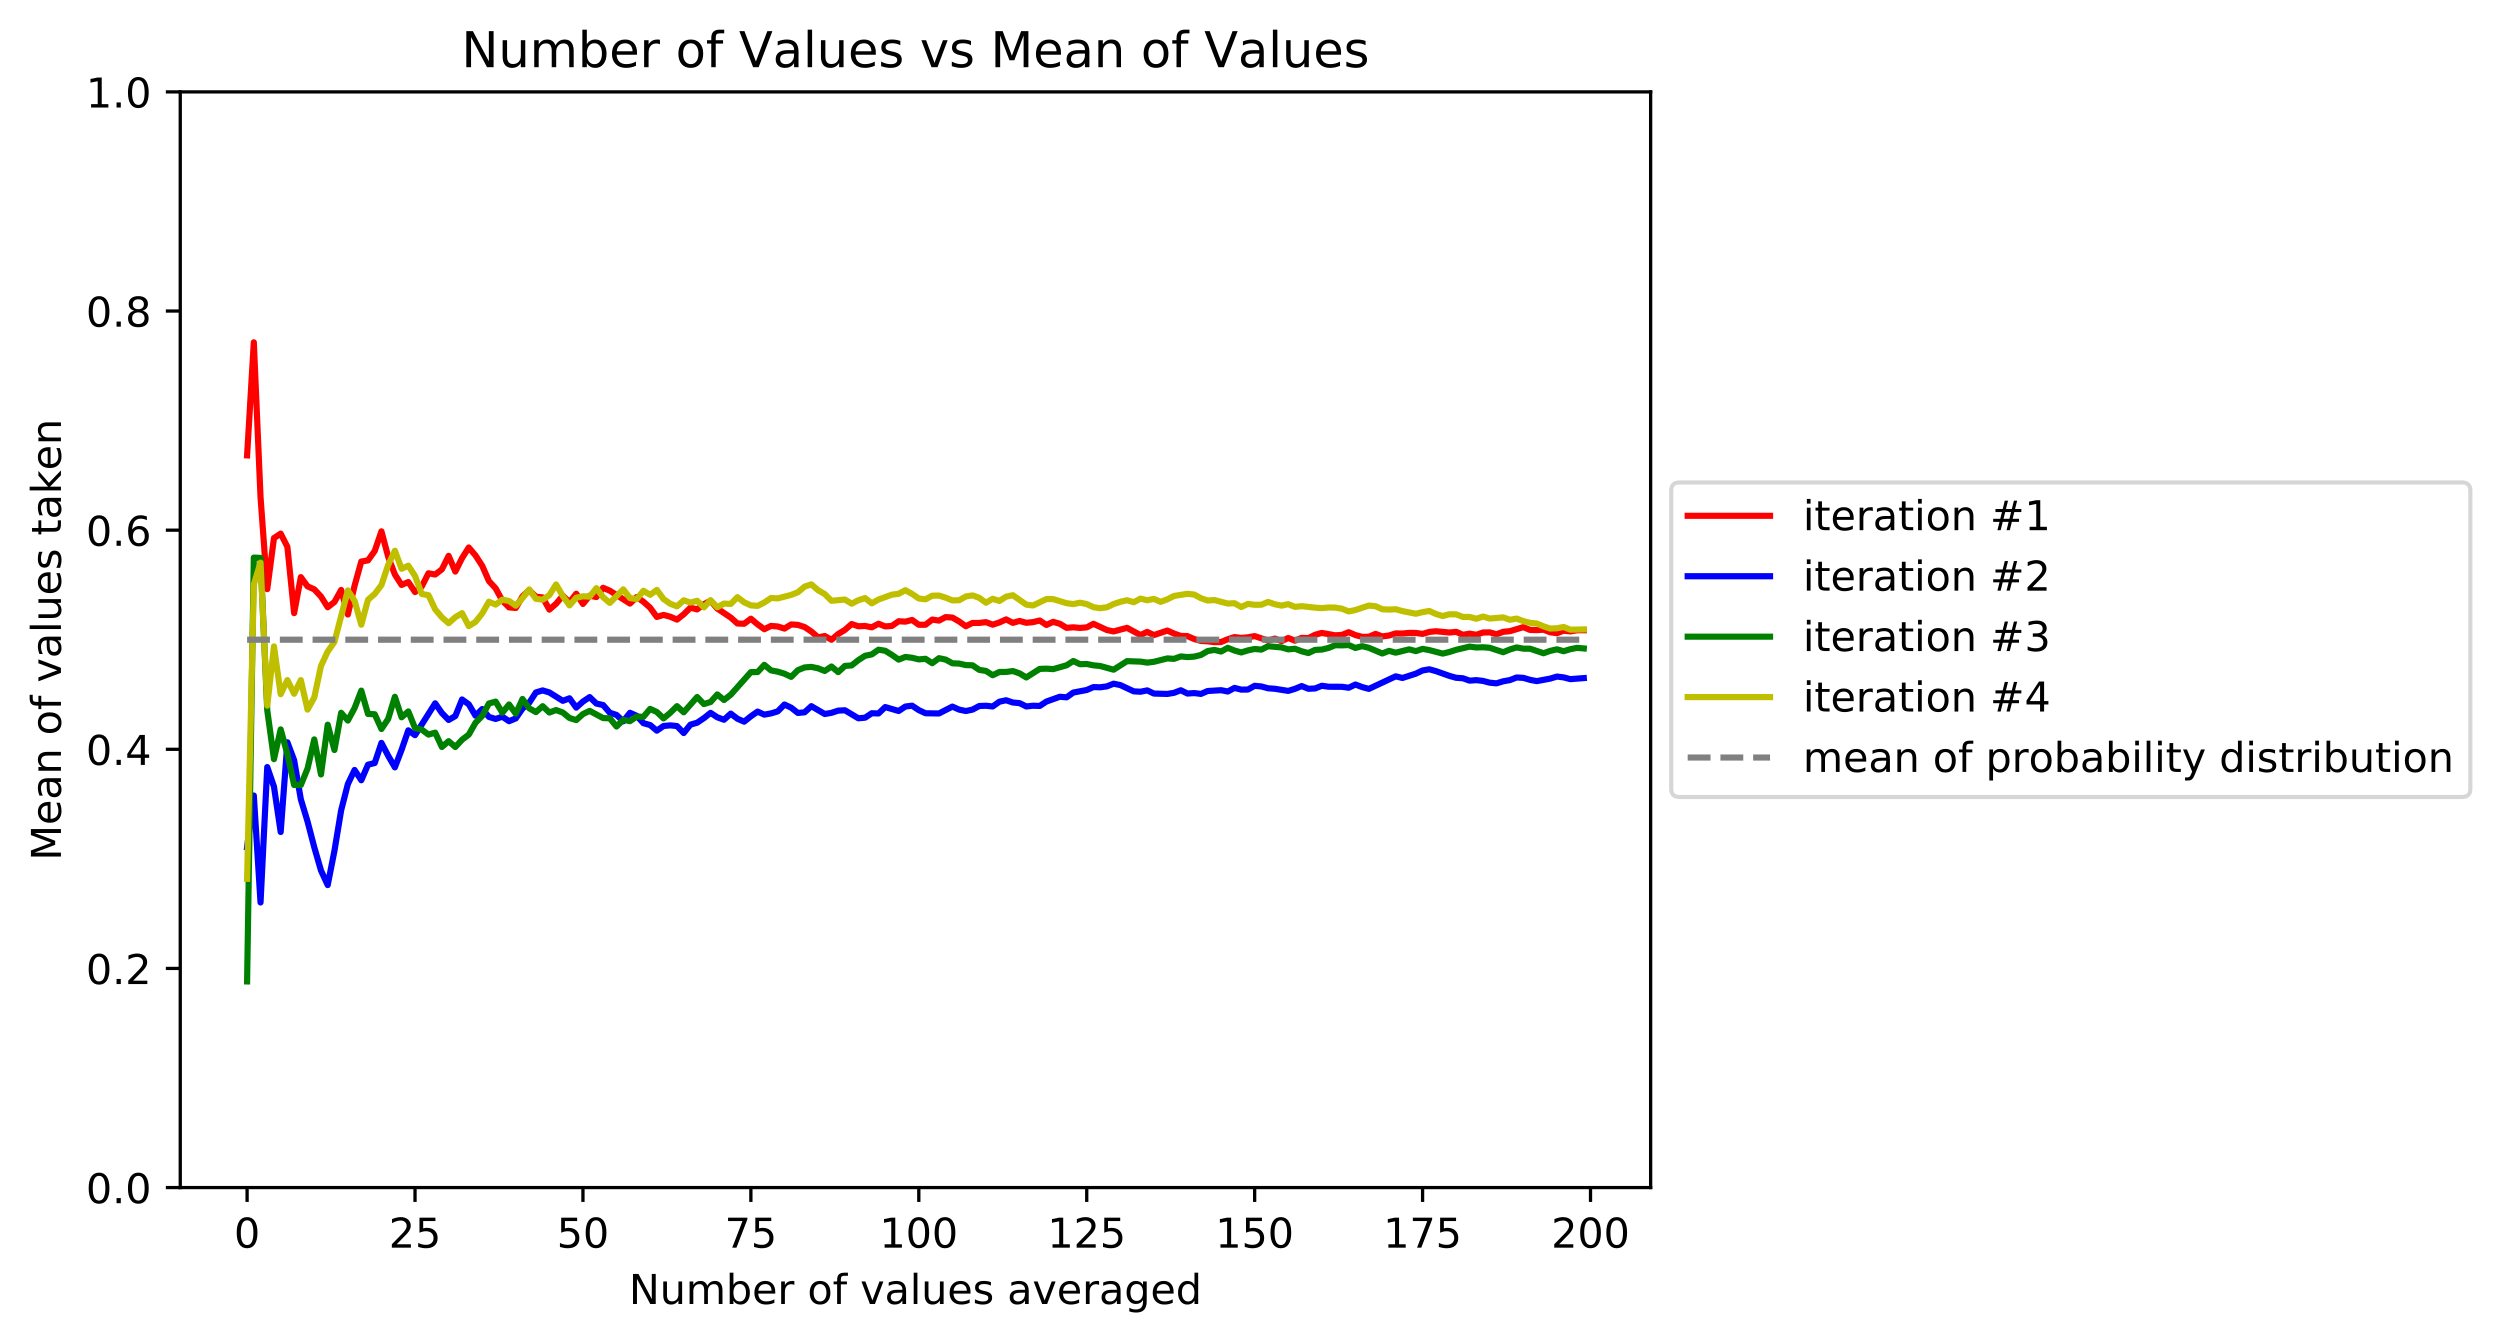 <?xml version="1.0" encoding="utf-8" standalone="no"?>
<!DOCTYPE svg PUBLIC "-//W3C//DTD SVG 1.1//EN"
  "http://www.w3.org/Graphics/SVG/1.1/DTD/svg11.dtd">
<!-- Created with matplotlib (https://matplotlib.org/) -->
<svg height="325.986pt" version="1.1" viewBox="0 0 607.193 325.986" width="607.193pt" xmlns="http://www.w3.org/2000/svg" xmlns:xlink="http://www.w3.org/1999/xlink">
 <defs>
  <style type="text/css">
*{stroke-linecap:butt;stroke-linejoin:round;}
  </style>
 </defs>
 <g id="figure_1">
  <g id="patch_1">
   <path d="M 0 325.986 
L 607.193 325.986 
L 607.193 0 
L 0 0 
z
" style="fill:#ffffff;"/>
  </g>
  <g id="axes_1">
   <g id="patch_2">
    <path d="M 43.781 288.43 
L 400.901 288.43 
L 400.901 22.318 
L 43.781 22.318 
z
" style="fill:#ffffff;"/>
   </g>
   <g id="matplotlib.axis_1">
    <g id="xtick_1">
     <g id="line2d_1">
      <defs>
       <path d="M 0 0 
L 0 3.5 
" id="m0736028b4c" style="stroke:#000000;stroke-width:0.8;"/>
      </defs>
      <g>
       <use style="stroke:#000000;stroke-width:0.8;" x="60.014" xlink:href="#m0736028b4c" y="288.43"/>
      </g>
     </g>
     <g id="text_1">
      <!-- 0 -->
      <defs>
       <path d="M 31.781 66.406 
Q 24.172 66.406 20.328 58.906 
Q 16.5 51.422 16.5 36.375 
Q 16.5 21.391 20.328 13.891 
Q 24.172 6.391 31.781 6.391 
Q 39.453 6.391 43.281 13.891 
Q 47.125 21.391 47.125 36.375 
Q 47.125 51.422 43.281 58.906 
Q 39.453 66.406 31.781 66.406 
z
M 31.781 74.219 
Q 44.047 74.219 50.516 64.516 
Q 56.984 54.828 56.984 36.375 
Q 56.984 17.969 50.516 8.266 
Q 44.047 -1.422 31.781 -1.422 
Q 19.531 -1.422 13.062 8.266 
Q 6.594 17.969 6.594 36.375 
Q 6.594 54.828 13.062 64.516 
Q 19.531 74.219 31.781 74.219 
z
" id="DejaVuSans-48"/>
      </defs>
      <g transform="translate(56.833 303.029)scale(0.1 -0.1)">
       <use xlink:href="#DejaVuSans-48"/>
      </g>
     </g>
    </g>
    <g id="xtick_2">
     <g id="line2d_2">
      <g>
       <use style="stroke:#000000;stroke-width:0.8;" x="100.8" xlink:href="#m0736028b4c" y="288.43"/>
      </g>
     </g>
     <g id="text_2">
      <!-- 25 -->
      <defs>
       <path d="M 19.188 8.297 
L 53.609 8.297 
L 53.609 0 
L 7.328 0 
L 7.328 8.297 
Q 12.938 14.109 22.625 23.891 
Q 32.328 33.688 34.812 36.531 
Q 39.547 41.844 41.422 45.531 
Q 43.312 49.219 43.312 52.781 
Q 43.312 58.594 39.234 62.25 
Q 35.156 65.922 28.609 65.922 
Q 23.969 65.922 18.812 64.312 
Q 13.672 62.703 7.812 59.422 
L 7.812 69.391 
Q 13.766 71.781 18.938 73 
Q 24.125 74.219 28.422 74.219 
Q 39.75 74.219 46.484 68.547 
Q 53.219 62.891 53.219 53.422 
Q 53.219 48.922 51.531 44.891 
Q 49.859 40.875 45.406 35.406 
Q 44.188 33.984 37.641 27.219 
Q 31.109 20.453 19.188 8.297 
z
" id="DejaVuSans-50"/>
       <path d="M 10.797 72.906 
L 49.516 72.906 
L 49.516 64.594 
L 19.828 64.594 
L 19.828 46.734 
Q 21.969 47.469 24.109 47.828 
Q 26.266 48.188 28.422 48.188 
Q 40.625 48.188 47.75 41.5 
Q 54.891 34.812 54.891 23.391 
Q 54.891 11.625 47.562 5.094 
Q 40.234 -1.422 26.906 -1.422 
Q 22.312 -1.422 17.547 -0.641 
Q 12.797 0.141 7.719 1.703 
L 7.719 11.625 
Q 12.109 9.234 16.797 8.062 
Q 21.484 6.891 26.703 6.891 
Q 35.156 6.891 40.078 11.328 
Q 45.016 15.766 45.016 23.391 
Q 45.016 31 40.078 35.438 
Q 35.156 39.891 26.703 39.891 
Q 22.75 39.891 18.812 39.016 
Q 14.891 38.141 10.797 36.281 
z
" id="DejaVuSans-53"/>
      </defs>
      <g transform="translate(94.437 303.029)scale(0.1 -0.1)">
       <use xlink:href="#DejaVuSans-50"/>
       <use x="63.623" xlink:href="#DejaVuSans-53"/>
      </g>
     </g>
    </g>
    <g id="xtick_3">
     <g id="line2d_3">
      <g>
       <use style="stroke:#000000;stroke-width:0.8;" x="141.585" xlink:href="#m0736028b4c" y="288.43"/>
      </g>
     </g>
     <g id="text_3">
      <!-- 50 -->
      <g transform="translate(135.223 303.029)scale(0.1 -0.1)">
       <use xlink:href="#DejaVuSans-53"/>
       <use x="63.623" xlink:href="#DejaVuSans-48"/>
      </g>
     </g>
    </g>
    <g id="xtick_4">
     <g id="line2d_4">
      <g>
       <use style="stroke:#000000;stroke-width:0.8;" x="182.371" xlink:href="#m0736028b4c" y="288.43"/>
      </g>
     </g>
     <g id="text_4">
      <!-- 75 -->
      <defs>
       <path d="M 8.203 72.906 
L 55.078 72.906 
L 55.078 68.703 
L 28.609 0 
L 18.312 0 
L 43.219 64.594 
L 8.203 64.594 
z
" id="DejaVuSans-55"/>
      </defs>
      <g transform="translate(176.009 303.029)scale(0.1 -0.1)">
       <use xlink:href="#DejaVuSans-55"/>
       <use x="63.623" xlink:href="#DejaVuSans-53"/>
      </g>
     </g>
    </g>
    <g id="xtick_5">
     <g id="line2d_5">
      <g>
       <use style="stroke:#000000;stroke-width:0.8;" x="223.157" xlink:href="#m0736028b4c" y="288.43"/>
      </g>
     </g>
     <g id="text_5">
      <!-- 100 -->
      <defs>
       <path d="M 12.406 8.297 
L 28.516 8.297 
L 28.516 63.922 
L 10.984 60.406 
L 10.984 69.391 
L 28.422 72.906 
L 38.281 72.906 
L 38.281 8.297 
L 54.391 8.297 
L 54.391 0 
L 12.406 0 
z
" id="DejaVuSans-49"/>
      </defs>
      <g transform="translate(213.613 303.029)scale(0.1 -0.1)">
       <use xlink:href="#DejaVuSans-49"/>
       <use x="63.623" xlink:href="#DejaVuSans-48"/>
       <use x="127.246" xlink:href="#DejaVuSans-48"/>
      </g>
     </g>
    </g>
    <g id="xtick_6">
     <g id="line2d_6">
      <g>
       <use style="stroke:#000000;stroke-width:0.8;" x="263.943" xlink:href="#m0736028b4c" y="288.43"/>
      </g>
     </g>
     <g id="text_6">
      <!-- 125 -->
      <g transform="translate(254.399 303.029)scale(0.1 -0.1)">
       <use xlink:href="#DejaVuSans-49"/>
       <use x="63.623" xlink:href="#DejaVuSans-50"/>
       <use x="127.246" xlink:href="#DejaVuSans-53"/>
      </g>
     </g>
    </g>
    <g id="xtick_7">
     <g id="line2d_7">
      <g>
       <use style="stroke:#000000;stroke-width:0.8;" x="304.728" xlink:href="#m0736028b4c" y="288.43"/>
      </g>
     </g>
     <g id="text_7">
      <!-- 150 -->
      <g transform="translate(295.185 303.029)scale(0.1 -0.1)">
       <use xlink:href="#DejaVuSans-49"/>
       <use x="63.623" xlink:href="#DejaVuSans-53"/>
       <use x="127.246" xlink:href="#DejaVuSans-48"/>
      </g>
     </g>
    </g>
    <g id="xtick_8">
     <g id="line2d_8">
      <g>
       <use style="stroke:#000000;stroke-width:0.8;" x="345.514" xlink:href="#m0736028b4c" y="288.43"/>
      </g>
     </g>
     <g id="text_8">
      <!-- 175 -->
      <g transform="translate(335.97 303.029)scale(0.1 -0.1)">
       <use xlink:href="#DejaVuSans-49"/>
       <use x="63.623" xlink:href="#DejaVuSans-55"/>
       <use x="127.246" xlink:href="#DejaVuSans-53"/>
      </g>
     </g>
    </g>
    <g id="xtick_9">
     <g id="line2d_9">
      <g>
       <use style="stroke:#000000;stroke-width:0.8;" x="386.3" xlink:href="#m0736028b4c" y="288.43"/>
      </g>
     </g>
     <g id="text_9">
      <!-- 200 -->
      <g transform="translate(376.756 303.029)scale(0.1 -0.1)">
       <use xlink:href="#DejaVuSans-50"/>
       <use x="63.623" xlink:href="#DejaVuSans-48"/>
       <use x="127.246" xlink:href="#DejaVuSans-48"/>
      </g>
     </g>
    </g>
    <g id="text_10">
     <!-- Number of values averaged -->
     <defs>
      <path d="M 9.812 72.906 
L 23.094 72.906 
L 55.422 11.922 
L 55.422 72.906 
L 64.984 72.906 
L 64.984 0 
L 51.703 0 
L 19.391 60.984 
L 19.391 0 
L 9.812 0 
z
" id="DejaVuSans-78"/>
      <path d="M 8.5 21.578 
L 8.5 54.688 
L 17.484 54.688 
L 17.484 21.922 
Q 17.484 14.156 20.5 10.266 
Q 23.531 6.391 29.594 6.391 
Q 36.859 6.391 41.078 11.031 
Q 45.312 15.672 45.312 23.688 
L 45.312 54.688 
L 54.297 54.688 
L 54.297 0 
L 45.312 0 
L 45.312 8.406 
Q 42.047 3.422 37.719 1 
Q 33.406 -1.422 27.688 -1.422 
Q 18.266 -1.422 13.375 4.438 
Q 8.5 10.297 8.5 21.578 
z
M 31.109 56 
z
" id="DejaVuSans-117"/>
      <path d="M 52 44.188 
Q 55.375 50.25 60.062 53.125 
Q 64.75 56 71.094 56 
Q 79.641 56 84.281 50.016 
Q 88.922 44.047 88.922 33.016 
L 88.922 0 
L 79.891 0 
L 79.891 32.719 
Q 79.891 40.578 77.094 44.375 
Q 74.312 48.188 68.609 48.188 
Q 61.625 48.188 57.562 43.547 
Q 53.516 38.922 53.516 30.906 
L 53.516 0 
L 44.484 0 
L 44.484 32.719 
Q 44.484 40.625 41.703 44.406 
Q 38.922 48.188 33.109 48.188 
Q 26.219 48.188 22.156 43.531 
Q 18.109 38.875 18.109 30.906 
L 18.109 0 
L 9.078 0 
L 9.078 54.688 
L 18.109 54.688 
L 18.109 46.188 
Q 21.188 51.219 25.484 53.609 
Q 29.781 56 35.688 56 
Q 41.656 56 45.828 52.969 
Q 50 49.953 52 44.188 
z
" id="DejaVuSans-109"/>
      <path d="M 48.688 27.297 
Q 48.688 37.203 44.609 42.844 
Q 40.531 48.484 33.406 48.484 
Q 26.266 48.484 22.188 42.844 
Q 18.109 37.203 18.109 27.297 
Q 18.109 17.391 22.188 11.75 
Q 26.266 6.109 33.406 6.109 
Q 40.531 6.109 44.609 11.75 
Q 48.688 17.391 48.688 27.297 
z
M 18.109 46.391 
Q 20.953 51.266 25.266 53.625 
Q 29.594 56 35.594 56 
Q 45.562 56 51.781 48.094 
Q 58.016 40.188 58.016 27.297 
Q 58.016 14.406 51.781 6.484 
Q 45.562 -1.422 35.594 -1.422 
Q 29.594 -1.422 25.266 0.953 
Q 20.953 3.328 18.109 8.203 
L 18.109 0 
L 9.078 0 
L 9.078 75.984 
L 18.109 75.984 
z
" id="DejaVuSans-98"/>
      <path d="M 56.203 29.594 
L 56.203 25.203 
L 14.891 25.203 
Q 15.484 15.922 20.484 11.062 
Q 25.484 6.203 34.422 6.203 
Q 39.594 6.203 44.453 7.469 
Q 49.312 8.734 54.109 11.281 
L 54.109 2.781 
Q 49.266 0.734 44.188 -0.344 
Q 39.109 -1.422 33.891 -1.422 
Q 20.797 -1.422 13.156 6.188 
Q 5.516 13.812 5.516 26.812 
Q 5.516 40.234 12.766 48.109 
Q 20.016 56 32.328 56 
Q 43.359 56 49.781 48.891 
Q 56.203 41.797 56.203 29.594 
z
M 47.219 32.234 
Q 47.125 39.594 43.094 43.984 
Q 39.062 48.391 32.422 48.391 
Q 24.906 48.391 20.391 44.141 
Q 15.875 39.891 15.188 32.172 
z
" id="DejaVuSans-101"/>
      <path d="M 41.109 46.297 
Q 39.594 47.172 37.812 47.578 
Q 36.031 48 33.891 48 
Q 26.266 48 22.188 43.047 
Q 18.109 38.094 18.109 28.812 
L 18.109 0 
L 9.078 0 
L 9.078 54.688 
L 18.109 54.688 
L 18.109 46.188 
Q 20.953 51.172 25.484 53.578 
Q 30.031 56 36.531 56 
Q 37.453 56 38.578 55.875 
Q 39.703 55.766 41.062 55.516 
z
" id="DejaVuSans-114"/>
      <path id="DejaVuSans-32"/>
      <path d="M 30.609 48.391 
Q 23.391 48.391 19.188 42.75 
Q 14.984 37.109 14.984 27.297 
Q 14.984 17.484 19.156 11.844 
Q 23.344 6.203 30.609 6.203 
Q 37.797 6.203 41.984 11.859 
Q 46.188 17.531 46.188 27.297 
Q 46.188 37.016 41.984 42.703 
Q 37.797 48.391 30.609 48.391 
z
M 30.609 56 
Q 42.328 56 49.016 48.375 
Q 55.719 40.766 55.719 27.297 
Q 55.719 13.875 49.016 6.219 
Q 42.328 -1.422 30.609 -1.422 
Q 18.844 -1.422 12.172 6.219 
Q 5.516 13.875 5.516 27.297 
Q 5.516 40.766 12.172 48.375 
Q 18.844 56 30.609 56 
z
" id="DejaVuSans-111"/>
      <path d="M 37.109 75.984 
L 37.109 68.5 
L 28.516 68.5 
Q 23.688 68.5 21.797 66.547 
Q 19.922 64.594 19.922 59.516 
L 19.922 54.688 
L 34.719 54.688 
L 34.719 47.703 
L 19.922 47.703 
L 19.922 0 
L 10.891 0 
L 10.891 47.703 
L 2.297 47.703 
L 2.297 54.688 
L 10.891 54.688 
L 10.891 58.5 
Q 10.891 67.625 15.141 71.797 
Q 19.391 75.984 28.609 75.984 
z
" id="DejaVuSans-102"/>
      <path d="M 2.984 54.688 
L 12.5 54.688 
L 29.594 8.797 
L 46.688 54.688 
L 56.203 54.688 
L 35.688 0 
L 23.484 0 
z
" id="DejaVuSans-118"/>
      <path d="M 34.281 27.484 
Q 23.391 27.484 19.188 25 
Q 14.984 22.516 14.984 16.5 
Q 14.984 11.719 18.141 8.906 
Q 21.297 6.109 26.703 6.109 
Q 34.188 6.109 38.703 11.406 
Q 43.219 16.703 43.219 25.484 
L 43.219 27.484 
z
M 52.203 31.203 
L 52.203 0 
L 43.219 0 
L 43.219 8.297 
Q 40.141 3.328 35.547 0.953 
Q 30.953 -1.422 24.312 -1.422 
Q 15.922 -1.422 10.953 3.297 
Q 6 8.016 6 15.922 
Q 6 25.141 12.172 29.828 
Q 18.359 34.516 30.609 34.516 
L 43.219 34.516 
L 43.219 35.406 
Q 43.219 41.609 39.141 45 
Q 35.062 48.391 27.688 48.391 
Q 23 48.391 18.547 47.266 
Q 14.109 46.141 10.016 43.891 
L 10.016 52.203 
Q 14.938 54.109 19.578 55.047 
Q 24.219 56 28.609 56 
Q 40.484 56 46.344 49.844 
Q 52.203 43.703 52.203 31.203 
z
" id="DejaVuSans-97"/>
      <path d="M 9.422 75.984 
L 18.406 75.984 
L 18.406 0 
L 9.422 0 
z
" id="DejaVuSans-108"/>
      <path d="M 44.281 53.078 
L 44.281 44.578 
Q 40.484 46.531 36.375 47.5 
Q 32.281 48.484 27.875 48.484 
Q 21.188 48.484 17.844 46.438 
Q 14.5 44.391 14.5 40.281 
Q 14.5 37.156 16.891 35.375 
Q 19.281 33.594 26.516 31.984 
L 29.594 31.297 
Q 39.156 29.25 43.188 25.516 
Q 47.219 21.781 47.219 15.094 
Q 47.219 7.469 41.188 3.016 
Q 35.156 -1.422 24.609 -1.422 
Q 20.219 -1.422 15.453 -0.562 
Q 10.688 0.297 5.422 2 
L 5.422 11.281 
Q 10.406 8.688 15.234 7.391 
Q 20.062 6.109 24.812 6.109 
Q 31.156 6.109 34.562 8.281 
Q 37.984 10.453 37.984 14.406 
Q 37.984 18.062 35.516 20.016 
Q 33.062 21.969 24.703 23.781 
L 21.578 24.516 
Q 13.234 26.266 9.516 29.906 
Q 5.812 33.547 5.812 39.891 
Q 5.812 47.609 11.281 51.797 
Q 16.75 56 26.812 56 
Q 31.781 56 36.172 55.266 
Q 40.578 54.547 44.281 53.078 
z
" id="DejaVuSans-115"/>
      <path d="M 45.406 27.984 
Q 45.406 37.75 41.375 43.109 
Q 37.359 48.484 30.078 48.484 
Q 22.859 48.484 18.828 43.109 
Q 14.797 37.75 14.797 27.984 
Q 14.797 18.266 18.828 12.891 
Q 22.859 7.516 30.078 7.516 
Q 37.359 7.516 41.375 12.891 
Q 45.406 18.266 45.406 27.984 
z
M 54.391 6.781 
Q 54.391 -7.172 48.188 -13.984 
Q 42 -20.797 29.203 -20.797 
Q 24.469 -20.797 20.266 -20.094 
Q 16.062 -19.391 12.109 -17.922 
L 12.109 -9.188 
Q 16.062 -11.328 19.922 -12.344 
Q 23.781 -13.375 27.781 -13.375 
Q 36.625 -13.375 41.016 -8.766 
Q 45.406 -4.156 45.406 5.172 
L 45.406 9.625 
Q 42.625 4.781 38.281 2.391 
Q 33.938 0 27.875 0 
Q 17.828 0 11.672 7.656 
Q 5.516 15.328 5.516 27.984 
Q 5.516 40.672 11.672 48.328 
Q 17.828 56 27.875 56 
Q 33.938 56 38.281 53.609 
Q 42.625 51.219 45.406 46.391 
L 45.406 54.688 
L 54.391 54.688 
z
" id="DejaVuSans-103"/>
      <path d="M 45.406 46.391 
L 45.406 75.984 
L 54.391 75.984 
L 54.391 0 
L 45.406 0 
L 45.406 8.203 
Q 42.578 3.328 38.25 0.953 
Q 33.938 -1.422 27.875 -1.422 
Q 17.969 -1.422 11.734 6.484 
Q 5.516 14.406 5.516 27.297 
Q 5.516 40.188 11.734 48.094 
Q 17.969 56 27.875 56 
Q 33.938 56 38.25 53.625 
Q 42.578 51.266 45.406 46.391 
z
M 14.797 27.297 
Q 14.797 17.391 18.875 11.75 
Q 22.953 6.109 30.078 6.109 
Q 37.203 6.109 41.297 11.75 
Q 45.406 17.391 45.406 27.297 
Q 45.406 37.203 41.297 42.844 
Q 37.203 48.484 30.078 48.484 
Q 22.953 48.484 18.875 42.844 
Q 14.797 37.203 14.797 27.297 
z
" id="DejaVuSans-100"/>
     </defs>
     <g transform="translate(152.762 316.707)scale(0.1 -0.1)">
      <use xlink:href="#DejaVuSans-78"/>
      <use x="74.805" xlink:href="#DejaVuSans-117"/>
      <use x="138.184" xlink:href="#DejaVuSans-109"/>
      <use x="235.596" xlink:href="#DejaVuSans-98"/>
      <use x="299.072" xlink:href="#DejaVuSans-101"/>
      <use x="360.596" xlink:href="#DejaVuSans-114"/>
      <use x="401.709" xlink:href="#DejaVuSans-32"/>
      <use x="433.496" xlink:href="#DejaVuSans-111"/>
      <use x="494.678" xlink:href="#DejaVuSans-102"/>
      <use x="529.883" xlink:href="#DejaVuSans-32"/>
      <use x="561.67" xlink:href="#DejaVuSans-118"/>
      <use x="620.85" xlink:href="#DejaVuSans-97"/>
      <use x="682.129" xlink:href="#DejaVuSans-108"/>
      <use x="709.912" xlink:href="#DejaVuSans-117"/>
      <use x="773.291" xlink:href="#DejaVuSans-101"/>
      <use x="834.814" xlink:href="#DejaVuSans-115"/>
      <use x="886.914" xlink:href="#DejaVuSans-32"/>
      <use x="918.701" xlink:href="#DejaVuSans-97"/>
      <use x="979.98" xlink:href="#DejaVuSans-118"/>
      <use x="1039.16" xlink:href="#DejaVuSans-101"/>
      <use x="1100.684" xlink:href="#DejaVuSans-114"/>
      <use x="1141.797" xlink:href="#DejaVuSans-97"/>
      <use x="1203.076" xlink:href="#DejaVuSans-103"/>
      <use x="1266.553" xlink:href="#DejaVuSans-101"/>
      <use x="1328.076" xlink:href="#DejaVuSans-100"/>
     </g>
    </g>
   </g>
   <g id="matplotlib.axis_2">
    <g id="ytick_1">
     <g id="line2d_10">
      <defs>
       <path d="M 0 0 
L -3.5 0 
" id="m48accace55" style="stroke:#000000;stroke-width:0.8;"/>
      </defs>
      <g>
       <use style="stroke:#000000;stroke-width:0.8;" x="43.781" xlink:href="#m48accace55" y="288.43"/>
      </g>
     </g>
     <g id="text_11">
      <!-- 0.0 -->
      <defs>
       <path d="M 10.688 12.406 
L 21 12.406 
L 21 0 
L 10.688 0 
z
" id="DejaVuSans-46"/>
      </defs>
      <g transform="translate(20.878 292.229)scale(0.1 -0.1)">
       <use xlink:href="#DejaVuSans-48"/>
       <use x="63.623" xlink:href="#DejaVuSans-46"/>
       <use x="95.41" xlink:href="#DejaVuSans-48"/>
      </g>
     </g>
    </g>
    <g id="ytick_2">
     <g id="line2d_11">
      <g>
       <use style="stroke:#000000;stroke-width:0.8;" x="43.781" xlink:href="#m48accace55" y="235.208"/>
      </g>
     </g>
     <g id="text_12">
      <!-- 0.2 -->
      <g transform="translate(20.878 239.007)scale(0.1 -0.1)">
       <use xlink:href="#DejaVuSans-48"/>
       <use x="63.623" xlink:href="#DejaVuSans-46"/>
       <use x="95.41" xlink:href="#DejaVuSans-50"/>
      </g>
     </g>
    </g>
    <g id="ytick_3">
     <g id="line2d_12">
      <g>
       <use style="stroke:#000000;stroke-width:0.8;" x="43.781" xlink:href="#m48accace55" y="181.985"/>
      </g>
     </g>
     <g id="text_13">
      <!-- 0.4 -->
      <defs>
       <path d="M 37.797 64.312 
L 12.891 25.391 
L 37.797 25.391 
z
M 35.203 72.906 
L 47.609 72.906 
L 47.609 25.391 
L 58.016 25.391 
L 58.016 17.188 
L 47.609 17.188 
L 47.609 0 
L 37.797 0 
L 37.797 17.188 
L 4.891 17.188 
L 4.891 26.703 
z
" id="DejaVuSans-52"/>
      </defs>
      <g transform="translate(20.878 185.785)scale(0.1 -0.1)">
       <use xlink:href="#DejaVuSans-48"/>
       <use x="63.623" xlink:href="#DejaVuSans-46"/>
       <use x="95.41" xlink:href="#DejaVuSans-52"/>
      </g>
     </g>
    </g>
    <g id="ytick_4">
     <g id="line2d_13">
      <g>
       <use style="stroke:#000000;stroke-width:0.8;" x="43.781" xlink:href="#m48accace55" y="128.763"/>
      </g>
     </g>
     <g id="text_14">
      <!-- 0.6 -->
      <defs>
       <path d="M 33.016 40.375 
Q 26.375 40.375 22.484 35.828 
Q 18.609 31.297 18.609 23.391 
Q 18.609 15.531 22.484 10.953 
Q 26.375 6.391 33.016 6.391 
Q 39.656 6.391 43.531 10.953 
Q 47.406 15.531 47.406 23.391 
Q 47.406 31.297 43.531 35.828 
Q 39.656 40.375 33.016 40.375 
z
M 52.594 71.297 
L 52.594 62.312 
Q 48.875 64.062 45.094 64.984 
Q 41.312 65.922 37.594 65.922 
Q 27.828 65.922 22.672 59.328 
Q 17.531 52.734 16.797 39.406 
Q 19.672 43.656 24.016 45.922 
Q 28.375 48.188 33.594 48.188 
Q 44.578 48.188 50.953 41.516 
Q 57.328 34.859 57.328 23.391 
Q 57.328 12.156 50.688 5.359 
Q 44.047 -1.422 33.016 -1.422 
Q 20.359 -1.422 13.672 8.266 
Q 6.984 17.969 6.984 36.375 
Q 6.984 53.656 15.188 63.938 
Q 23.391 74.219 37.203 74.219 
Q 40.922 74.219 44.703 73.484 
Q 48.484 72.75 52.594 71.297 
z
" id="DejaVuSans-54"/>
      </defs>
      <g transform="translate(20.878 132.562)scale(0.1 -0.1)">
       <use xlink:href="#DejaVuSans-48"/>
       <use x="63.623" xlink:href="#DejaVuSans-46"/>
       <use x="95.41" xlink:href="#DejaVuSans-54"/>
      </g>
     </g>
    </g>
    <g id="ytick_5">
     <g id="line2d_14">
      <g>
       <use style="stroke:#000000;stroke-width:0.8;" x="43.781" xlink:href="#m48accace55" y="75.541"/>
      </g>
     </g>
     <g id="text_15">
      <!-- 0.8 -->
      <defs>
       <path d="M 31.781 34.625 
Q 24.75 34.625 20.719 30.859 
Q 16.703 27.094 16.703 20.516 
Q 16.703 13.922 20.719 10.156 
Q 24.75 6.391 31.781 6.391 
Q 38.812 6.391 42.859 10.172 
Q 46.922 13.969 46.922 20.516 
Q 46.922 27.094 42.891 30.859 
Q 38.875 34.625 31.781 34.625 
z
M 21.922 38.812 
Q 15.578 40.375 12.031 44.719 
Q 8.5 49.078 8.5 55.328 
Q 8.5 64.062 14.719 69.141 
Q 20.953 74.219 31.781 74.219 
Q 42.672 74.219 48.875 69.141 
Q 55.078 64.062 55.078 55.328 
Q 55.078 49.078 51.531 44.719 
Q 48 40.375 41.703 38.812 
Q 48.828 37.156 52.797 32.312 
Q 56.781 27.484 56.781 20.516 
Q 56.781 9.906 50.312 4.234 
Q 43.844 -1.422 31.781 -1.422 
Q 19.734 -1.422 13.25 4.234 
Q 6.781 9.906 6.781 20.516 
Q 6.781 27.484 10.781 32.312 
Q 14.797 37.156 21.922 38.812 
z
M 18.312 54.391 
Q 18.312 48.734 21.844 45.562 
Q 25.391 42.391 31.781 42.391 
Q 38.141 42.391 41.719 45.562 
Q 45.312 48.734 45.312 54.391 
Q 45.312 60.062 41.719 63.234 
Q 38.141 66.406 31.781 66.406 
Q 25.391 66.406 21.844 63.234 
Q 18.312 60.062 18.312 54.391 
z
" id="DejaVuSans-56"/>
      </defs>
      <g transform="translate(20.878 79.34)scale(0.1 -0.1)">
       <use xlink:href="#DejaVuSans-48"/>
       <use x="63.623" xlink:href="#DejaVuSans-46"/>
       <use x="95.41" xlink:href="#DejaVuSans-56"/>
      </g>
     </g>
    </g>
    <g id="ytick_6">
     <g id="line2d_15">
      <g>
       <use style="stroke:#000000;stroke-width:0.8;" x="43.781" xlink:href="#m48accace55" y="22.318"/>
      </g>
     </g>
     <g id="text_16">
      <!-- 1.0 -->
      <g transform="translate(20.878 26.117)scale(0.1 -0.1)">
       <use xlink:href="#DejaVuSans-49"/>
       <use x="63.623" xlink:href="#DejaVuSans-46"/>
       <use x="95.41" xlink:href="#DejaVuSans-48"/>
      </g>
     </g>
    </g>
    <g id="text_17">
     <!-- Mean of values taken -->
     <defs>
      <path d="M 9.812 72.906 
L 24.516 72.906 
L 43.109 23.297 
L 61.812 72.906 
L 76.516 72.906 
L 76.516 0 
L 66.891 0 
L 66.891 64.016 
L 48.094 14.016 
L 38.188 14.016 
L 19.391 64.016 
L 19.391 0 
L 9.812 0 
z
" id="DejaVuSans-77"/>
      <path d="M 54.891 33.016 
L 54.891 0 
L 45.906 0 
L 45.906 32.719 
Q 45.906 40.484 42.875 44.328 
Q 39.844 48.188 33.797 48.188 
Q 26.516 48.188 22.312 43.547 
Q 18.109 38.922 18.109 30.906 
L 18.109 0 
L 9.078 0 
L 9.078 54.688 
L 18.109 54.688 
L 18.109 46.188 
Q 21.344 51.125 25.703 53.562 
Q 30.078 56 35.797 56 
Q 45.219 56 50.047 50.172 
Q 54.891 44.344 54.891 33.016 
z
" id="DejaVuSans-110"/>
      <path d="M 18.312 70.219 
L 18.312 54.688 
L 36.812 54.688 
L 36.812 47.703 
L 18.312 47.703 
L 18.312 18.016 
Q 18.312 11.328 20.141 9.422 
Q 21.969 7.516 27.594 7.516 
L 36.812 7.516 
L 36.812 0 
L 27.594 0 
Q 17.188 0 13.234 3.875 
Q 9.281 7.766 9.281 18.016 
L 9.281 47.703 
L 2.688 47.703 
L 2.688 54.688 
L 9.281 54.688 
L 9.281 70.219 
z
" id="DejaVuSans-116"/>
      <path d="M 9.078 75.984 
L 18.109 75.984 
L 18.109 31.109 
L 44.922 54.688 
L 56.391 54.688 
L 27.391 29.109 
L 57.625 0 
L 45.906 0 
L 18.109 26.703 
L 18.109 0 
L 9.078 0 
z
" id="DejaVuSans-107"/>
     </defs>
     <g transform="translate(14.798 209.009)rotate(-90)scale(0.1 -0.1)">
      <use xlink:href="#DejaVuSans-77"/>
      <use x="86.279" xlink:href="#DejaVuSans-101"/>
      <use x="147.803" xlink:href="#DejaVuSans-97"/>
      <use x="209.082" xlink:href="#DejaVuSans-110"/>
      <use x="272.461" xlink:href="#DejaVuSans-32"/>
      <use x="304.248" xlink:href="#DejaVuSans-111"/>
      <use x="365.43" xlink:href="#DejaVuSans-102"/>
      <use x="400.635" xlink:href="#DejaVuSans-32"/>
      <use x="432.422" xlink:href="#DejaVuSans-118"/>
      <use x="491.602" xlink:href="#DejaVuSans-97"/>
      <use x="552.881" xlink:href="#DejaVuSans-108"/>
      <use x="580.664" xlink:href="#DejaVuSans-117"/>
      <use x="644.043" xlink:href="#DejaVuSans-101"/>
      <use x="705.566" xlink:href="#DejaVuSans-115"/>
      <use x="757.666" xlink:href="#DejaVuSans-32"/>
      <use x="789.453" xlink:href="#DejaVuSans-116"/>
      <use x="828.662" xlink:href="#DejaVuSans-97"/>
      <use x="889.941" xlink:href="#DejaVuSans-107"/>
      <use x="947.805" xlink:href="#DejaVuSans-101"/>
      <use x="1009.328" xlink:href="#DejaVuSans-110"/>
     </g>
    </g>
   </g>
   <g id="line2d_16">
    <path clip-path="url(#p4a0a9176a3)" d="M 60.014 110.604 
L 61.645 83.146 
L 63.277 120.715 
L 64.908 143.084 
L 66.54 130.686 
L 68.171 129.605 
L 69.803 132.828 
L 71.434 148.91 
L 73.065 140.176 
L 74.697 142.411 
L 76.328 143.134 
L 77.96 144.881 
L 79.591 147.484 
L 81.223 146.215 
L 82.854 143.286 
L 84.485 149.247 
L 86.117 142.266 
L 87.748 136.383 
L 89.38 136.106 
L 91.011 133.814 
L 92.643 129.052 
L 94.274 135.207 
L 95.905 139.523 
L 97.537 142.068 
L 99.168 141.367 
L 100.8 143.794 
L 102.431 142.448 
L 104.063 139.235 
L 105.694 139.535 
L 107.325 138.285 
L 108.957 135.005 
L 110.588 138.815 
L 112.22 135.562 
L 113.851 132.972 
L 115.483 134.892 
L 117.114 137.415 
L 118.745 141.117 
L 120.377 142.894 
L 122.008 145.884 
L 123.64 147.517 
L 125.271 147.662 
L 126.903 144.848 
L 128.534 143.346 
L 130.165 144.924 
L 131.797 145.1 
L 133.428 148.06 
L 135.06 146.641 
L 136.691 144.669 
L 138.323 146.28 
L 139.954 144.203 
L 141.585 146.679 
L 143.217 144.684 
L 144.848 145.006 
L 146.48 142.767 
L 148.111 143.468 
L 151.374 145.549 
L 153.005 146.59 
L 154.637 145.012 
L 156.268 146.142 
L 157.9 147.604 
L 159.531 149.841 
L 161.163 149.349 
L 162.794 149.789 
L 164.425 150.491 
L 166.057 149.201 
L 167.688 147.589 
L 169.32 148.01 
L 170.951 146.761 
L 172.583 145.908 
L 174.214 147.806 
L 177.477 149.98 
L 179.108 151.435 
L 180.74 151.496 
L 182.371 150.271 
L 184.003 151.637 
L 185.634 152.819 
L 187.266 152.018 
L 188.897 152.156 
L 190.528 152.667 
L 192.16 151.661 
L 193.791 151.772 
L 195.423 152.296 
L 197.054 153.376 
L 198.686 154.788 
L 200.317 154.477 
L 201.948 155.383 
L 203.58 153.991 
L 205.211 152.984 
L 206.843 151.562 
L 208.474 152.109 
L 210.106 152.032 
L 211.737 152.363 
L 213.368 151.492 
L 215 152.146 
L 216.631 152.016 
L 218.263 150.883 
L 219.894 150.983 
L 221.526 150.572 
L 223.157 151.741 
L 224.788 151.735 
L 226.42 150.482 
L 228.051 150.73 
L 229.683 149.879 
L 231.314 149.991 
L 232.946 150.939 
L 234.577 152.095 
L 236.208 151.299 
L 237.84 151.294 
L 239.471 151.106 
L 241.103 151.719 
L 242.734 151.178 
L 244.366 150.437 
L 245.997 151.273 
L 247.628 150.813 
L 249.26 151.263 
L 250.891 151.1 
L 252.523 150.706 
L 254.154 151.785 
L 255.786 151.029 
L 257.417 151.505 
L 259.048 152.489 
L 260.68 152.362 
L 262.311 152.511 
L 263.943 152.376 
L 265.574 151.51 
L 268.837 153.018 
L 270.468 153.363 
L 273.731 152.488 
L 276.994 154.243 
L 278.626 153.476 
L 280.257 154.242 
L 283.52 153.15 
L 285.151 153.88 
L 286.783 154.444 
L 288.414 154.494 
L 290.046 155.214 
L 291.677 155.676 
L 293.308 155.756 
L 294.94 155.959 
L 296.571 155.932 
L 298.203 155.252 
L 299.834 154.731 
L 301.466 154.94 
L 303.097 154.785 
L 304.728 154.495 
L 307.991 155.587 
L 309.623 155.098 
L 311.254 155.733 
L 312.886 154.951 
L 314.517 155.607 
L 316.148 154.918 
L 317.78 154.988 
L 319.411 154.172 
L 321.043 153.724 
L 324.306 154.306 
L 325.937 154.203 
L 327.568 153.542 
L 329.2 154.243 
L 330.831 154.671 
L 332.463 154.656 
L 334.094 153.962 
L 335.726 154.57 
L 337.357 154.354 
L 338.988 153.839 
L 340.62 153.874 
L 342.251 153.71 
L 343.883 153.725 
L 345.514 153.965 
L 347.146 153.477 
L 348.777 153.317 
L 352.04 153.625 
L 353.671 153.459 
L 355.303 154.178 
L 356.934 153.904 
L 358.566 154.172 
L 360.197 153.621 
L 361.829 153.59 
L 363.46 154.047 
L 365.091 153.453 
L 366.723 153.297 
L 369.986 152.32 
L 371.617 152.998 
L 373.249 153.045 
L 374.88 152.932 
L 376.511 153.562 
L 378.143 153.792 
L 379.774 153.174 
L 381.406 153.351 
L 383.037 153.079 
L 384.669 153.07 
L 384.669 153.07 
" style="fill:none;stroke:#ff0000;stroke-linecap:square;stroke-width:1.5;"/>
   </g>
   <g id="line2d_17">
    <path clip-path="url(#p4a0a9176a3)" d="M 60.014 205.77 
L 61.645 193.217 
L 63.277 219.184 
L 64.908 186.307 
L 66.54 191.054 
L 68.171 202.071 
L 69.803 180.288 
L 71.434 184.63 
L 73.065 194.134 
L 74.697 199.532 
L 76.328 205.779 
L 77.96 211.416 
L 79.591 214.961 
L 81.223 206.673 
L 82.854 196.808 
L 84.485 190.431 
L 86.117 187.012 
L 87.748 189.502 
L 89.38 185.726 
L 91.011 185.324 
L 92.643 180.436 
L 94.274 183.543 
L 95.905 186.375 
L 97.537 182.101 
L 99.168 177.383 
L 100.8 178.554 
L 105.694 170.825 
L 107.325 173.171 
L 108.957 174.86 
L 110.588 173.92 
L 112.22 169.885 
L 113.851 171.06 
L 115.483 173.823 
L 117.114 172.216 
L 118.745 174.117 
L 120.377 174.618 
L 122.008 174.069 
L 123.64 175.159 
L 125.271 174.48 
L 126.903 172.107 
L 128.534 170.684 
L 130.165 168.175 
L 131.797 167.688 
L 133.428 168.178 
L 136.691 170.216 
L 138.323 169.602 
L 139.954 171.859 
L 141.585 170.399 
L 143.217 169.309 
L 144.848 170.877 
L 146.48 171.238 
L 148.111 173.117 
L 149.743 173.638 
L 151.374 175.182 
L 153.005 173.118 
L 154.637 173.85 
L 156.268 175.646 
L 157.9 176.091 
L 159.531 177.458 
L 161.163 176.326 
L 162.794 176.173 
L 164.425 176.346 
L 166.057 178.036 
L 167.688 175.999 
L 169.32 175.534 
L 170.951 174.431 
L 172.583 173.134 
L 174.214 174.214 
L 175.845 174.808 
L 177.477 173.326 
L 179.108 174.564 
L 180.74 175.276 
L 182.371 173.968 
L 184.003 172.83 
L 185.634 173.567 
L 187.266 173.269 
L 188.897 172.775 
L 190.528 171.108 
L 192.16 171.885 
L 193.791 173.16 
L 195.423 172.999 
L 197.054 171.511 
L 200.317 173.416 
L 201.948 173.13 
L 203.58 172.598 
L 205.211 172.507 
L 208.474 174.455 
L 210.106 174.313 
L 211.737 173.23 
L 213.368 173.285 
L 215 171.729 
L 218.263 172.683 
L 219.894 171.601 
L 221.526 171.395 
L 223.157 172.471 
L 224.788 173.233 
L 228.051 173.287 
L 231.314 171.615 
L 232.946 172.346 
L 234.577 172.692 
L 236.208 172.347 
L 237.84 171.471 
L 239.471 171.412 
L 241.103 171.582 
L 242.734 170.426 
L 244.366 170.075 
L 245.997 170.621 
L 247.628 170.775 
L 249.26 171.583 
L 250.891 171.404 
L 252.523 171.458 
L 254.154 170.392 
L 257.417 169.224 
L 259.048 169.37 
L 260.68 168.202 
L 263.943 167.585 
L 265.574 166.874 
L 267.206 166.926 
L 268.837 166.708 
L 270.468 166.056 
L 272.1 166.389 
L 275.363 167.914 
L 276.994 168.005 
L 278.626 167.678 
L 280.257 168.451 
L 283.52 168.542 
L 285.151 168.269 
L 286.783 167.643 
L 288.414 168.443 
L 290.046 168.332 
L 291.677 168.535 
L 293.308 167.833 
L 296.571 167.631 
L 298.203 167.951 
L 299.834 167.08 
L 301.466 167.494 
L 303.097 167.471 
L 304.728 166.568 
L 306.36 166.729 
L 307.991 167.171 
L 309.623 167.288 
L 312.886 167.804 
L 314.517 167.303 
L 316.148 166.626 
L 317.78 167.294 
L 319.411 167.21 
L 321.043 166.56 
L 322.674 166.789 
L 325.937 166.809 
L 327.568 167.037 
L 329.2 166.254 
L 330.831 166.869 
L 332.463 167.314 
L 338.988 164.264 
L 340.62 164.665 
L 343.883 163.615 
L 345.514 162.839 
L 347.146 162.554 
L 348.777 163.007 
L 352.04 164.163 
L 353.671 164.62 
L 355.303 164.733 
L 356.934 165.313 
L 358.566 165.19 
L 360.197 165.38 
L 361.829 165.809 
L 363.46 165.967 
L 365.091 165.47 
L 366.723 165.18 
L 368.354 164.544 
L 369.986 164.638 
L 371.617 165.117 
L 373.249 165.43 
L 376.511 164.819 
L 378.143 164.321 
L 379.774 164.524 
L 381.406 164.952 
L 384.669 164.693 
L 384.669 164.693 
" style="fill:none;stroke:#0000ff;stroke-linecap:square;stroke-width:1.5;"/>
   </g>
   <g id="line2d_18">
    <path clip-path="url(#p4a0a9176a3)" d="M 60.014 238.367 
L 61.645 135.433 
L 63.277 135.501 
L 64.908 172.492 
L 66.54 184.377 
L 68.171 177.157 
L 69.803 183.155 
L 71.434 190.658 
L 73.065 190.671 
L 74.697 186.663 
L 76.328 179.588 
L 77.96 188.097 
L 79.591 176.011 
L 81.223 182.158 
L 82.854 173.12 
L 84.485 175.006 
L 86.117 171.975 
L 87.748 167.74 
L 89.38 173.4 
L 91.011 173.473 
L 92.643 177.061 
L 94.274 174.607 
L 95.905 169.244 
L 97.537 174.208 
L 99.168 172.796 
L 100.8 176.833 
L 102.431 177.2 
L 104.063 178.414 
L 105.694 177.947 
L 107.325 181.425 
L 108.957 180.013 
L 110.588 181.43 
L 112.22 179.665 
L 113.851 178.428 
L 115.483 175.557 
L 117.114 173.872 
L 118.745 170.859 
L 120.377 170.403 
L 122.008 173.105 
L 123.64 171.097 
L 125.271 173.345 
L 126.903 169.766 
L 128.534 172.026 
L 130.165 172.952 
L 131.797 171.518 
L 133.428 173.057 
L 135.06 172.457 
L 136.691 173.052 
L 138.323 174.389 
L 139.954 174.892 
L 141.585 173.427 
L 143.217 172.656 
L 146.48 174.406 
L 148.111 174.464 
L 149.743 176.456 
L 151.374 174.821 
L 153.005 175.146 
L 154.637 174.041 
L 156.268 174.1 
L 157.9 172.174 
L 159.531 172.925 
L 161.163 174.483 
L 162.794 173.117 
L 164.425 171.511 
L 166.057 172.999 
L 169.32 169.293 
L 170.951 170.995 
L 172.583 170.501 
L 174.214 168.664 
L 175.845 170.016 
L 177.477 168.734 
L 182.371 163.238 
L 184.003 163.229 
L 185.634 161.475 
L 187.266 162.826 
L 188.897 163.133 
L 190.528 163.628 
L 192.16 164.394 
L 193.791 162.762 
L 195.423 162.105 
L 197.054 161.974 
L 198.686 162.316 
L 200.317 162.958 
L 201.948 161.88 
L 203.58 163.245 
L 205.211 161.737 
L 206.843 161.616 
L 208.474 160.327 
L 210.106 159.275 
L 211.737 158.943 
L 213.368 157.796 
L 215 158.056 
L 216.631 159.061 
L 218.263 160.208 
L 219.894 159.553 
L 221.526 159.757 
L 223.157 160.152 
L 224.788 160.009 
L 226.42 161.075 
L 228.051 159.858 
L 229.683 160.201 
L 231.314 161.105 
L 232.946 161.169 
L 234.577 161.536 
L 236.208 161.586 
L 237.84 162.7 
L 239.471 162.949 
L 241.103 163.996 
L 242.734 163.205 
L 244.366 163.198 
L 245.997 162.979 
L 247.628 163.543 
L 249.26 164.535 
L 252.523 162.463 
L 254.154 162.404 
L 255.786 162.514 
L 259.048 161.59 
L 260.68 160.542 
L 262.311 161.324 
L 263.943 161.269 
L 265.574 161.593 
L 267.206 161.751 
L 270.468 162.655 
L 273.731 160.577 
L 276.994 160.692 
L 278.626 160.935 
L 280.257 160.735 
L 283.52 159.914 
L 285.151 160.02 
L 286.783 159.431 
L 288.414 159.591 
L 290.046 159.479 
L 291.677 159.08 
L 293.308 158.131 
L 294.94 157.847 
L 296.571 158.238 
L 298.203 157.343 
L 299.834 158.001 
L 301.466 158.465 
L 303.097 157.962 
L 304.728 157.622 
L 306.36 157.775 
L 307.991 156.958 
L 311.254 157.243 
L 312.886 157.714 
L 314.517 157.566 
L 316.148 158.184 
L 317.78 158.604 
L 319.411 157.844 
L 321.043 157.766 
L 322.674 157.369 
L 324.306 156.709 
L 325.937 156.743 
L 327.568 156.664 
L 329.2 157.376 
L 330.831 156.935 
L 332.463 157.338 
L 335.726 158.718 
L 337.357 158.077 
L 338.988 158.521 
L 342.251 157.709 
L 343.883 158.142 
L 345.514 157.595 
L 347.146 157.894 
L 350.408 158.744 
L 352.04 158.346 
L 353.671 157.823 
L 356.934 157.046 
L 358.566 157.259 
L 360.197 157.206 
L 361.829 157.336 
L 365.091 158.407 
L 366.723 157.738 
L 368.354 157.247 
L 369.986 157.548 
L 371.617 157.557 
L 374.88 158.657 
L 376.511 158.081 
L 378.143 157.706 
L 379.774 158.163 
L 381.406 157.674 
L 383.037 157.348 
L 384.669 157.491 
L 384.669 157.491 
" style="fill:none;stroke:#008000;stroke-linecap:square;stroke-width:1.5;"/>
   </g>
   <g id="line2d_19">
    <path clip-path="url(#p4a0a9176a3)" d="M 60.014 213.443 
L 61.645 141.972 
L 63.277 136.654 
L 64.908 171.384 
L 66.54 157.002 
L 68.171 168.603 
L 69.803 165.174 
L 71.434 168.495 
L 73.065 165.182 
L 74.697 172.348 
L 76.328 169.411 
L 77.96 161.753 
L 79.591 158.234 
L 81.223 155.909 
L 84.485 143.399 
L 86.117 145.913 
L 87.748 151.733 
L 89.38 145.665 
L 91.011 144.253 
L 92.643 142.091 
L 94.274 137.215 
L 95.905 133.761 
L 97.537 138.143 
L 99.168 137.389 
L 100.8 139.884 
L 102.431 144.262 
L 104.063 144.552 
L 105.694 147.999 
L 107.325 149.936 
L 108.957 151.367 
L 110.588 149.902 
L 112.22 148.917 
L 113.851 152.067 
L 115.483 151.053 
L 117.114 148.999 
L 118.745 146.136 
L 120.377 146.845 
L 122.008 145.656 
L 123.64 145.967 
L 125.271 147.096 
L 126.903 145.27 
L 128.534 143.165 
L 130.165 145.444 
L 131.797 145.646 
L 133.428 144.542 
L 135.06 141.95 
L 136.691 144.749 
L 138.323 147.033 
L 139.954 145.178 
L 141.585 144.821 
L 143.217 144.916 
L 144.848 142.85 
L 146.48 145.048 
L 148.111 146.426 
L 151.374 143.148 
L 153.005 145.255 
L 154.637 145.517 
L 156.268 143.49 
L 157.9 144.465 
L 159.531 143.274 
L 161.163 145.51 
L 162.794 146.636 
L 164.425 147.269 
L 166.057 145.793 
L 167.688 146.356 
L 169.32 145.92 
L 170.951 147.513 
L 172.583 145.778 
L 174.214 147.487 
L 175.845 146.593 
L 177.477 146.685 
L 179.108 145.037 
L 180.74 146.289 
L 182.371 147.037 
L 184.003 147.158 
L 185.634 146.34 
L 187.266 145.233 
L 188.897 145.337 
L 192.16 144.487 
L 193.791 143.842 
L 195.423 142.476 
L 197.054 141.93 
L 198.686 143.333 
L 200.317 144.293 
L 201.948 145.915 
L 205.211 145.614 
L 206.843 146.626 
L 208.474 145.782 
L 210.106 145.258 
L 211.737 146.542 
L 213.368 145.609 
L 216.631 144.428 
L 218.263 144.219 
L 219.894 143.342 
L 221.526 144.244 
L 223.157 145.364 
L 224.788 145.556 
L 226.42 144.683 
L 228.051 144.648 
L 229.683 145.162 
L 231.314 145.82 
L 232.946 145.787 
L 234.577 144.872 
L 236.208 144.608 
L 237.84 145.201 
L 239.471 146.387 
L 241.103 145.429 
L 242.734 145.956 
L 244.366 144.919 
L 245.997 144.561 
L 249.26 146.851 
L 250.891 147.058 
L 254.154 145.5 
L 255.786 145.504 
L 259.048 146.498 
L 260.68 146.724 
L 262.311 146.374 
L 263.943 146.719 
L 265.574 147.466 
L 267.206 147.724 
L 268.837 147.491 
L 270.468 146.705 
L 272.1 146.162 
L 273.731 145.785 
L 275.363 146.265 
L 276.994 145.389 
L 278.626 145.788 
L 280.257 145.452 
L 281.888 146.174 
L 283.52 145.565 
L 285.151 144.745 
L 288.414 144.22 
L 290.046 144.408 
L 291.677 145.286 
L 293.308 145.857 
L 294.94 145.736 
L 298.203 146.585 
L 299.834 146.507 
L 301.466 147.429 
L 303.097 146.672 
L 304.728 146.894 
L 306.36 146.874 
L 307.991 146.2 
L 309.623 146.759 
L 311.254 147.093 
L 312.886 146.736 
L 314.517 147.398 
L 316.148 147.226 
L 319.411 147.589 
L 321.043 147.7 
L 322.674 147.547 
L 324.306 147.572 
L 325.937 147.846 
L 327.568 148.5 
L 329.2 148.155 
L 332.463 147.079 
L 334.094 147.236 
L 335.726 147.97 
L 337.357 148.053 
L 338.988 147.969 
L 340.62 148.42 
L 343.883 149.065 
L 345.514 148.671 
L 347.146 148.397 
L 348.777 149.134 
L 350.408 149.622 
L 352.04 149.186 
L 353.671 149.212 
L 355.303 149.845 
L 356.934 149.847 
L 358.566 150.28 
L 360.197 149.746 
L 361.829 150.236 
L 365.091 149.947 
L 366.723 150.529 
L 368.354 150.24 
L 369.986 150.856 
L 371.617 151.272 
L 373.249 151.439 
L 374.88 152.119 
L 376.511 152.665 
L 378.143 152.59 
L 379.774 152.282 
L 381.406 152.936 
L 384.669 152.87 
L 384.669 152.87 
" style="fill:none;stroke:#bfbf00;stroke-linecap:square;stroke-width:1.5;"/>
   </g>
   <g id="line2d_20">
    <path clip-path="url(#p4a0a9176a3)" d="M 60.014 155.374 
L 384.669 155.374 
" style="fill:none;stroke:#808080;stroke-dasharray:5.55,2.4;stroke-dashoffset:0;stroke-width:1.5;"/>
   </g>
   <g id="patch_3">
    <path d="M 43.781 288.43 
L 43.781 22.318 
" style="fill:none;stroke:#000000;stroke-linecap:square;stroke-linejoin:miter;stroke-width:0.8;"/>
   </g>
   <g id="patch_4">
    <path d="M 400.901 288.43 
L 400.901 22.318 
" style="fill:none;stroke:#000000;stroke-linecap:square;stroke-linejoin:miter;stroke-width:0.8;"/>
   </g>
   <g id="patch_5">
    <path d="M 43.781 288.43 
L 400.901 288.43 
" style="fill:none;stroke:#000000;stroke-linecap:square;stroke-linejoin:miter;stroke-width:0.8;"/>
   </g>
   <g id="patch_6">
    <path d="M 43.781 22.318 
L 400.901 22.318 
" style="fill:none;stroke:#000000;stroke-linecap:square;stroke-linejoin:miter;stroke-width:0.8;"/>
   </g>
   <g id="text_18">
    <!-- Number of Values vs Mean of Values -->
    <defs>
     <path d="M 28.609 0 
L 0.781 72.906 
L 11.078 72.906 
L 34.188 11.531 
L 57.328 72.906 
L 67.578 72.906 
L 39.797 0 
z
" id="DejaVuSans-86"/>
    </defs>
    <g transform="translate(112.082 16.318)scale(0.12 -0.12)">
     <use xlink:href="#DejaVuSans-78"/>
     <use x="74.805" xlink:href="#DejaVuSans-117"/>
     <use x="138.184" xlink:href="#DejaVuSans-109"/>
     <use x="235.596" xlink:href="#DejaVuSans-98"/>
     <use x="299.072" xlink:href="#DejaVuSans-101"/>
     <use x="360.596" xlink:href="#DejaVuSans-114"/>
     <use x="401.709" xlink:href="#DejaVuSans-32"/>
     <use x="433.496" xlink:href="#DejaVuSans-111"/>
     <use x="494.678" xlink:href="#DejaVuSans-102"/>
     <use x="529.883" xlink:href="#DejaVuSans-32"/>
     <use x="561.67" xlink:href="#DejaVuSans-86"/>
     <use x="629.969" xlink:href="#DejaVuSans-97"/>
     <use x="691.248" xlink:href="#DejaVuSans-108"/>
     <use x="719.031" xlink:href="#DejaVuSans-117"/>
     <use x="782.41" xlink:href="#DejaVuSans-101"/>
     <use x="843.934" xlink:href="#DejaVuSans-115"/>
     <use x="896.033" xlink:href="#DejaVuSans-32"/>
     <use x="927.82" xlink:href="#DejaVuSans-118"/>
     <use x="987" xlink:href="#DejaVuSans-115"/>
     <use x="1039.1" xlink:href="#DejaVuSans-32"/>
     <use x="1070.887" xlink:href="#DejaVuSans-77"/>
     <use x="1157.166" xlink:href="#DejaVuSans-101"/>
     <use x="1218.689" xlink:href="#DejaVuSans-97"/>
     <use x="1279.969" xlink:href="#DejaVuSans-110"/>
     <use x="1343.348" xlink:href="#DejaVuSans-32"/>
     <use x="1375.135" xlink:href="#DejaVuSans-111"/>
     <use x="1436.316" xlink:href="#DejaVuSans-102"/>
     <use x="1471.521" xlink:href="#DejaVuSans-32"/>
     <use x="1503.309" xlink:href="#DejaVuSans-86"/>
     <use x="1571.607" xlink:href="#DejaVuSans-97"/>
     <use x="1632.887" xlink:href="#DejaVuSans-108"/>
     <use x="1660.67" xlink:href="#DejaVuSans-117"/>
     <use x="1724.049" xlink:href="#DejaVuSans-101"/>
     <use x="1785.572" xlink:href="#DejaVuSans-115"/>
    </g>
   </g>
   <g id="legend_1">
    <g id="patch_7">
     <path d="M 407.901 193.569 
L 597.993 193.569 
Q 599.993 193.569 599.993 191.569 
L 599.993 119.179 
Q 599.993 117.179 597.993 117.179 
L 407.901 117.179 
Q 405.901 117.179 405.901 119.179 
L 405.901 191.569 
Q 405.901 193.569 407.901 193.569 
z
" style="fill:#ffffff;opacity:0.8;stroke:#cccccc;stroke-linejoin:miter;"/>
    </g>
    <g id="line2d_21">
     <path d="M 409.901 125.277 
L 429.901 125.277 
" style="fill:none;stroke:#ff0000;stroke-linecap:square;stroke-width:1.5;"/>
    </g>
    <g id="line2d_22"/>
    <g id="text_19">
     <!-- iteration #1 -->
     <defs>
      <path d="M 9.422 54.688 
L 18.406 54.688 
L 18.406 0 
L 9.422 0 
z
M 9.422 75.984 
L 18.406 75.984 
L 18.406 64.594 
L 9.422 64.594 
z
" id="DejaVuSans-105"/>
      <path d="M 51.125 44 
L 36.922 44 
L 32.812 27.688 
L 47.125 27.688 
z
M 43.797 71.781 
L 38.719 51.516 
L 52.984 51.516 
L 58.109 71.781 
L 65.922 71.781 
L 60.891 51.516 
L 76.125 51.516 
L 76.125 44 
L 58.984 44 
L 54.984 27.688 
L 70.516 27.688 
L 70.516 20.219 
L 53.078 20.219 
L 48 0 
L 40.188 0 
L 45.219 20.219 
L 30.906 20.219 
L 25.875 0 
L 18.016 0 
L 23.094 20.219 
L 7.719 20.219 
L 7.719 27.688 
L 24.906 27.688 
L 29 44 
L 13.281 44 
L 13.281 51.516 
L 30.906 51.516 
L 35.891 71.781 
z
" id="DejaVuSans-35"/>
     </defs>
     <g transform="translate(437.901 128.777)scale(0.1 -0.1)">
      <use xlink:href="#DejaVuSans-105"/>
      <use x="27.783" xlink:href="#DejaVuSans-116"/>
      <use x="66.992" xlink:href="#DejaVuSans-101"/>
      <use x="128.516" xlink:href="#DejaVuSans-114"/>
      <use x="169.629" xlink:href="#DejaVuSans-97"/>
      <use x="230.908" xlink:href="#DejaVuSans-116"/>
      <use x="270.117" xlink:href="#DejaVuSans-105"/>
      <use x="297.9" xlink:href="#DejaVuSans-111"/>
      <use x="359.082" xlink:href="#DejaVuSans-110"/>
      <use x="422.461" xlink:href="#DejaVuSans-32"/>
      <use x="454.248" xlink:href="#DejaVuSans-35"/>
      <use x="538.037" xlink:href="#DejaVuSans-49"/>
     </g>
    </g>
    <g id="line2d_23">
     <path d="M 409.901 139.955 
L 429.901 139.955 
" style="fill:none;stroke:#0000ff;stroke-linecap:square;stroke-width:1.5;"/>
    </g>
    <g id="line2d_24"/>
    <g id="text_20">
     <!-- iteration #2 -->
     <g transform="translate(437.901 143.455)scale(0.1 -0.1)">
      <use xlink:href="#DejaVuSans-105"/>
      <use x="27.783" xlink:href="#DejaVuSans-116"/>
      <use x="66.992" xlink:href="#DejaVuSans-101"/>
      <use x="128.516" xlink:href="#DejaVuSans-114"/>
      <use x="169.629" xlink:href="#DejaVuSans-97"/>
      <use x="230.908" xlink:href="#DejaVuSans-116"/>
      <use x="270.117" xlink:href="#DejaVuSans-105"/>
      <use x="297.9" xlink:href="#DejaVuSans-111"/>
      <use x="359.082" xlink:href="#DejaVuSans-110"/>
      <use x="422.461" xlink:href="#DejaVuSans-32"/>
      <use x="454.248" xlink:href="#DejaVuSans-35"/>
      <use x="538.037" xlink:href="#DejaVuSans-50"/>
     </g>
    </g>
    <g id="line2d_25">
     <path d="M 409.901 154.633 
L 429.901 154.633 
" style="fill:none;stroke:#008000;stroke-linecap:square;stroke-width:1.5;"/>
    </g>
    <g id="line2d_26"/>
    <g id="text_21">
     <!-- iteration #3 -->
     <defs>
      <path d="M 40.578 39.312 
Q 47.656 37.797 51.625 33 
Q 55.609 28.219 55.609 21.188 
Q 55.609 10.406 48.188 4.484 
Q 40.766 -1.422 27.094 -1.422 
Q 22.516 -1.422 17.656 -0.516 
Q 12.797 0.391 7.625 2.203 
L 7.625 11.719 
Q 11.719 9.328 16.594 8.109 
Q 21.484 6.891 26.812 6.891 
Q 36.078 6.891 40.938 10.547 
Q 45.797 14.203 45.797 21.188 
Q 45.797 27.641 41.281 31.266 
Q 36.766 34.906 28.719 34.906 
L 20.219 34.906 
L 20.219 43.016 
L 29.109 43.016 
Q 36.375 43.016 40.234 45.922 
Q 44.094 48.828 44.094 54.297 
Q 44.094 59.906 40.109 62.906 
Q 36.141 65.922 28.719 65.922 
Q 24.656 65.922 20.016 65.031 
Q 15.375 64.156 9.812 62.312 
L 9.812 71.094 
Q 15.438 72.656 20.344 73.438 
Q 25.25 74.219 29.594 74.219 
Q 40.828 74.219 47.359 69.109 
Q 53.906 64.016 53.906 55.328 
Q 53.906 49.266 50.438 45.094 
Q 46.969 40.922 40.578 39.312 
z
" id="DejaVuSans-51"/>
     </defs>
     <g transform="translate(437.901 158.133)scale(0.1 -0.1)">
      <use xlink:href="#DejaVuSans-105"/>
      <use x="27.783" xlink:href="#DejaVuSans-116"/>
      <use x="66.992" xlink:href="#DejaVuSans-101"/>
      <use x="128.516" xlink:href="#DejaVuSans-114"/>
      <use x="169.629" xlink:href="#DejaVuSans-97"/>
      <use x="230.908" xlink:href="#DejaVuSans-116"/>
      <use x="270.117" xlink:href="#DejaVuSans-105"/>
      <use x="297.9" xlink:href="#DejaVuSans-111"/>
      <use x="359.082" xlink:href="#DejaVuSans-110"/>
      <use x="422.461" xlink:href="#DejaVuSans-32"/>
      <use x="454.248" xlink:href="#DejaVuSans-35"/>
      <use x="538.037" xlink:href="#DejaVuSans-51"/>
     </g>
    </g>
    <g id="line2d_27">
     <path d="M 409.901 169.312 
L 429.901 169.312 
" style="fill:none;stroke:#bfbf00;stroke-linecap:square;stroke-width:1.5;"/>
    </g>
    <g id="line2d_28"/>
    <g id="text_22">
     <!-- iteration #4 -->
     <g transform="translate(437.901 172.812)scale(0.1 -0.1)">
      <use xlink:href="#DejaVuSans-105"/>
      <use x="27.783" xlink:href="#DejaVuSans-116"/>
      <use x="66.992" xlink:href="#DejaVuSans-101"/>
      <use x="128.516" xlink:href="#DejaVuSans-114"/>
      <use x="169.629" xlink:href="#DejaVuSans-97"/>
      <use x="230.908" xlink:href="#DejaVuSans-116"/>
      <use x="270.117" xlink:href="#DejaVuSans-105"/>
      <use x="297.9" xlink:href="#DejaVuSans-111"/>
      <use x="359.082" xlink:href="#DejaVuSans-110"/>
      <use x="422.461" xlink:href="#DejaVuSans-32"/>
      <use x="454.248" xlink:href="#DejaVuSans-35"/>
      <use x="538.037" xlink:href="#DejaVuSans-52"/>
     </g>
    </g>
    <g id="line2d_29">
     <path d="M 409.901 183.99 
L 429.901 183.99 
" style="fill:none;stroke:#808080;stroke-dasharray:5.55,2.4;stroke-dashoffset:0;stroke-width:1.5;"/>
    </g>
    <g id="line2d_30"/>
    <g id="text_23">
     <!-- mean of probability distribution -->
     <defs>
      <path d="M 18.109 8.203 
L 18.109 -20.797 
L 9.078 -20.797 
L 9.078 54.688 
L 18.109 54.688 
L 18.109 46.391 
Q 20.953 51.266 25.266 53.625 
Q 29.594 56 35.594 56 
Q 45.562 56 51.781 48.094 
Q 58.016 40.188 58.016 27.297 
Q 58.016 14.406 51.781 6.484 
Q 45.562 -1.422 35.594 -1.422 
Q 29.594 -1.422 25.266 0.953 
Q 20.953 3.328 18.109 8.203 
z
M 48.688 27.297 
Q 48.688 37.203 44.609 42.844 
Q 40.531 48.484 33.406 48.484 
Q 26.266 48.484 22.188 42.844 
Q 18.109 37.203 18.109 27.297 
Q 18.109 17.391 22.188 11.75 
Q 26.266 6.109 33.406 6.109 
Q 40.531 6.109 44.609 11.75 
Q 48.688 17.391 48.688 27.297 
z
" id="DejaVuSans-112"/>
      <path d="M 32.172 -5.078 
Q 28.375 -14.844 24.75 -17.812 
Q 21.141 -20.797 15.094 -20.797 
L 7.906 -20.797 
L 7.906 -13.281 
L 13.188 -13.281 
Q 16.891 -13.281 18.938 -11.516 
Q 21 -9.766 23.484 -3.219 
L 25.094 0.875 
L 2.984 54.688 
L 12.5 54.688 
L 29.594 11.922 
L 46.688 54.688 
L 56.203 54.688 
z
" id="DejaVuSans-121"/>
     </defs>
     <g transform="translate(437.901 187.49)scale(0.1 -0.1)">
      <use xlink:href="#DejaVuSans-109"/>
      <use x="97.412" xlink:href="#DejaVuSans-101"/>
      <use x="158.936" xlink:href="#DejaVuSans-97"/>
      <use x="220.215" xlink:href="#DejaVuSans-110"/>
      <use x="283.594" xlink:href="#DejaVuSans-32"/>
      <use x="315.381" xlink:href="#DejaVuSans-111"/>
      <use x="376.562" xlink:href="#DejaVuSans-102"/>
      <use x="411.768" xlink:href="#DejaVuSans-32"/>
      <use x="443.555" xlink:href="#DejaVuSans-112"/>
      <use x="507.031" xlink:href="#DejaVuSans-114"/>
      <use x="548.113" xlink:href="#DejaVuSans-111"/>
      <use x="609.295" xlink:href="#DejaVuSans-98"/>
      <use x="672.771" xlink:href="#DejaVuSans-97"/>
      <use x="734.051" xlink:href="#DejaVuSans-98"/>
      <use x="797.527" xlink:href="#DejaVuSans-105"/>
      <use x="825.311" xlink:href="#DejaVuSans-108"/>
      <use x="853.094" xlink:href="#DejaVuSans-105"/>
      <use x="880.877" xlink:href="#DejaVuSans-116"/>
      <use x="920.086" xlink:href="#DejaVuSans-121"/>
      <use x="979.266" xlink:href="#DejaVuSans-32"/>
      <use x="1011.053" xlink:href="#DejaVuSans-100"/>
      <use x="1074.529" xlink:href="#DejaVuSans-105"/>
      <use x="1102.312" xlink:href="#DejaVuSans-115"/>
      <use x="1154.412" xlink:href="#DejaVuSans-116"/>
      <use x="1193.621" xlink:href="#DejaVuSans-114"/>
      <use x="1234.734" xlink:href="#DejaVuSans-105"/>
      <use x="1262.518" xlink:href="#DejaVuSans-98"/>
      <use x="1325.994" xlink:href="#DejaVuSans-117"/>
      <use x="1389.373" xlink:href="#DejaVuSans-116"/>
      <use x="1428.582" xlink:href="#DejaVuSans-105"/>
      <use x="1456.365" xlink:href="#DejaVuSans-111"/>
      <use x="1517.547" xlink:href="#DejaVuSans-110"/>
     </g>
    </g>
   </g>
  </g>
 </g>
 <defs>
  <clipPath id="p4a0a9176a3">
   <rect height="266.112" width="357.12" x="43.781" y="22.318"/>
  </clipPath>
 </defs>
</svg>
